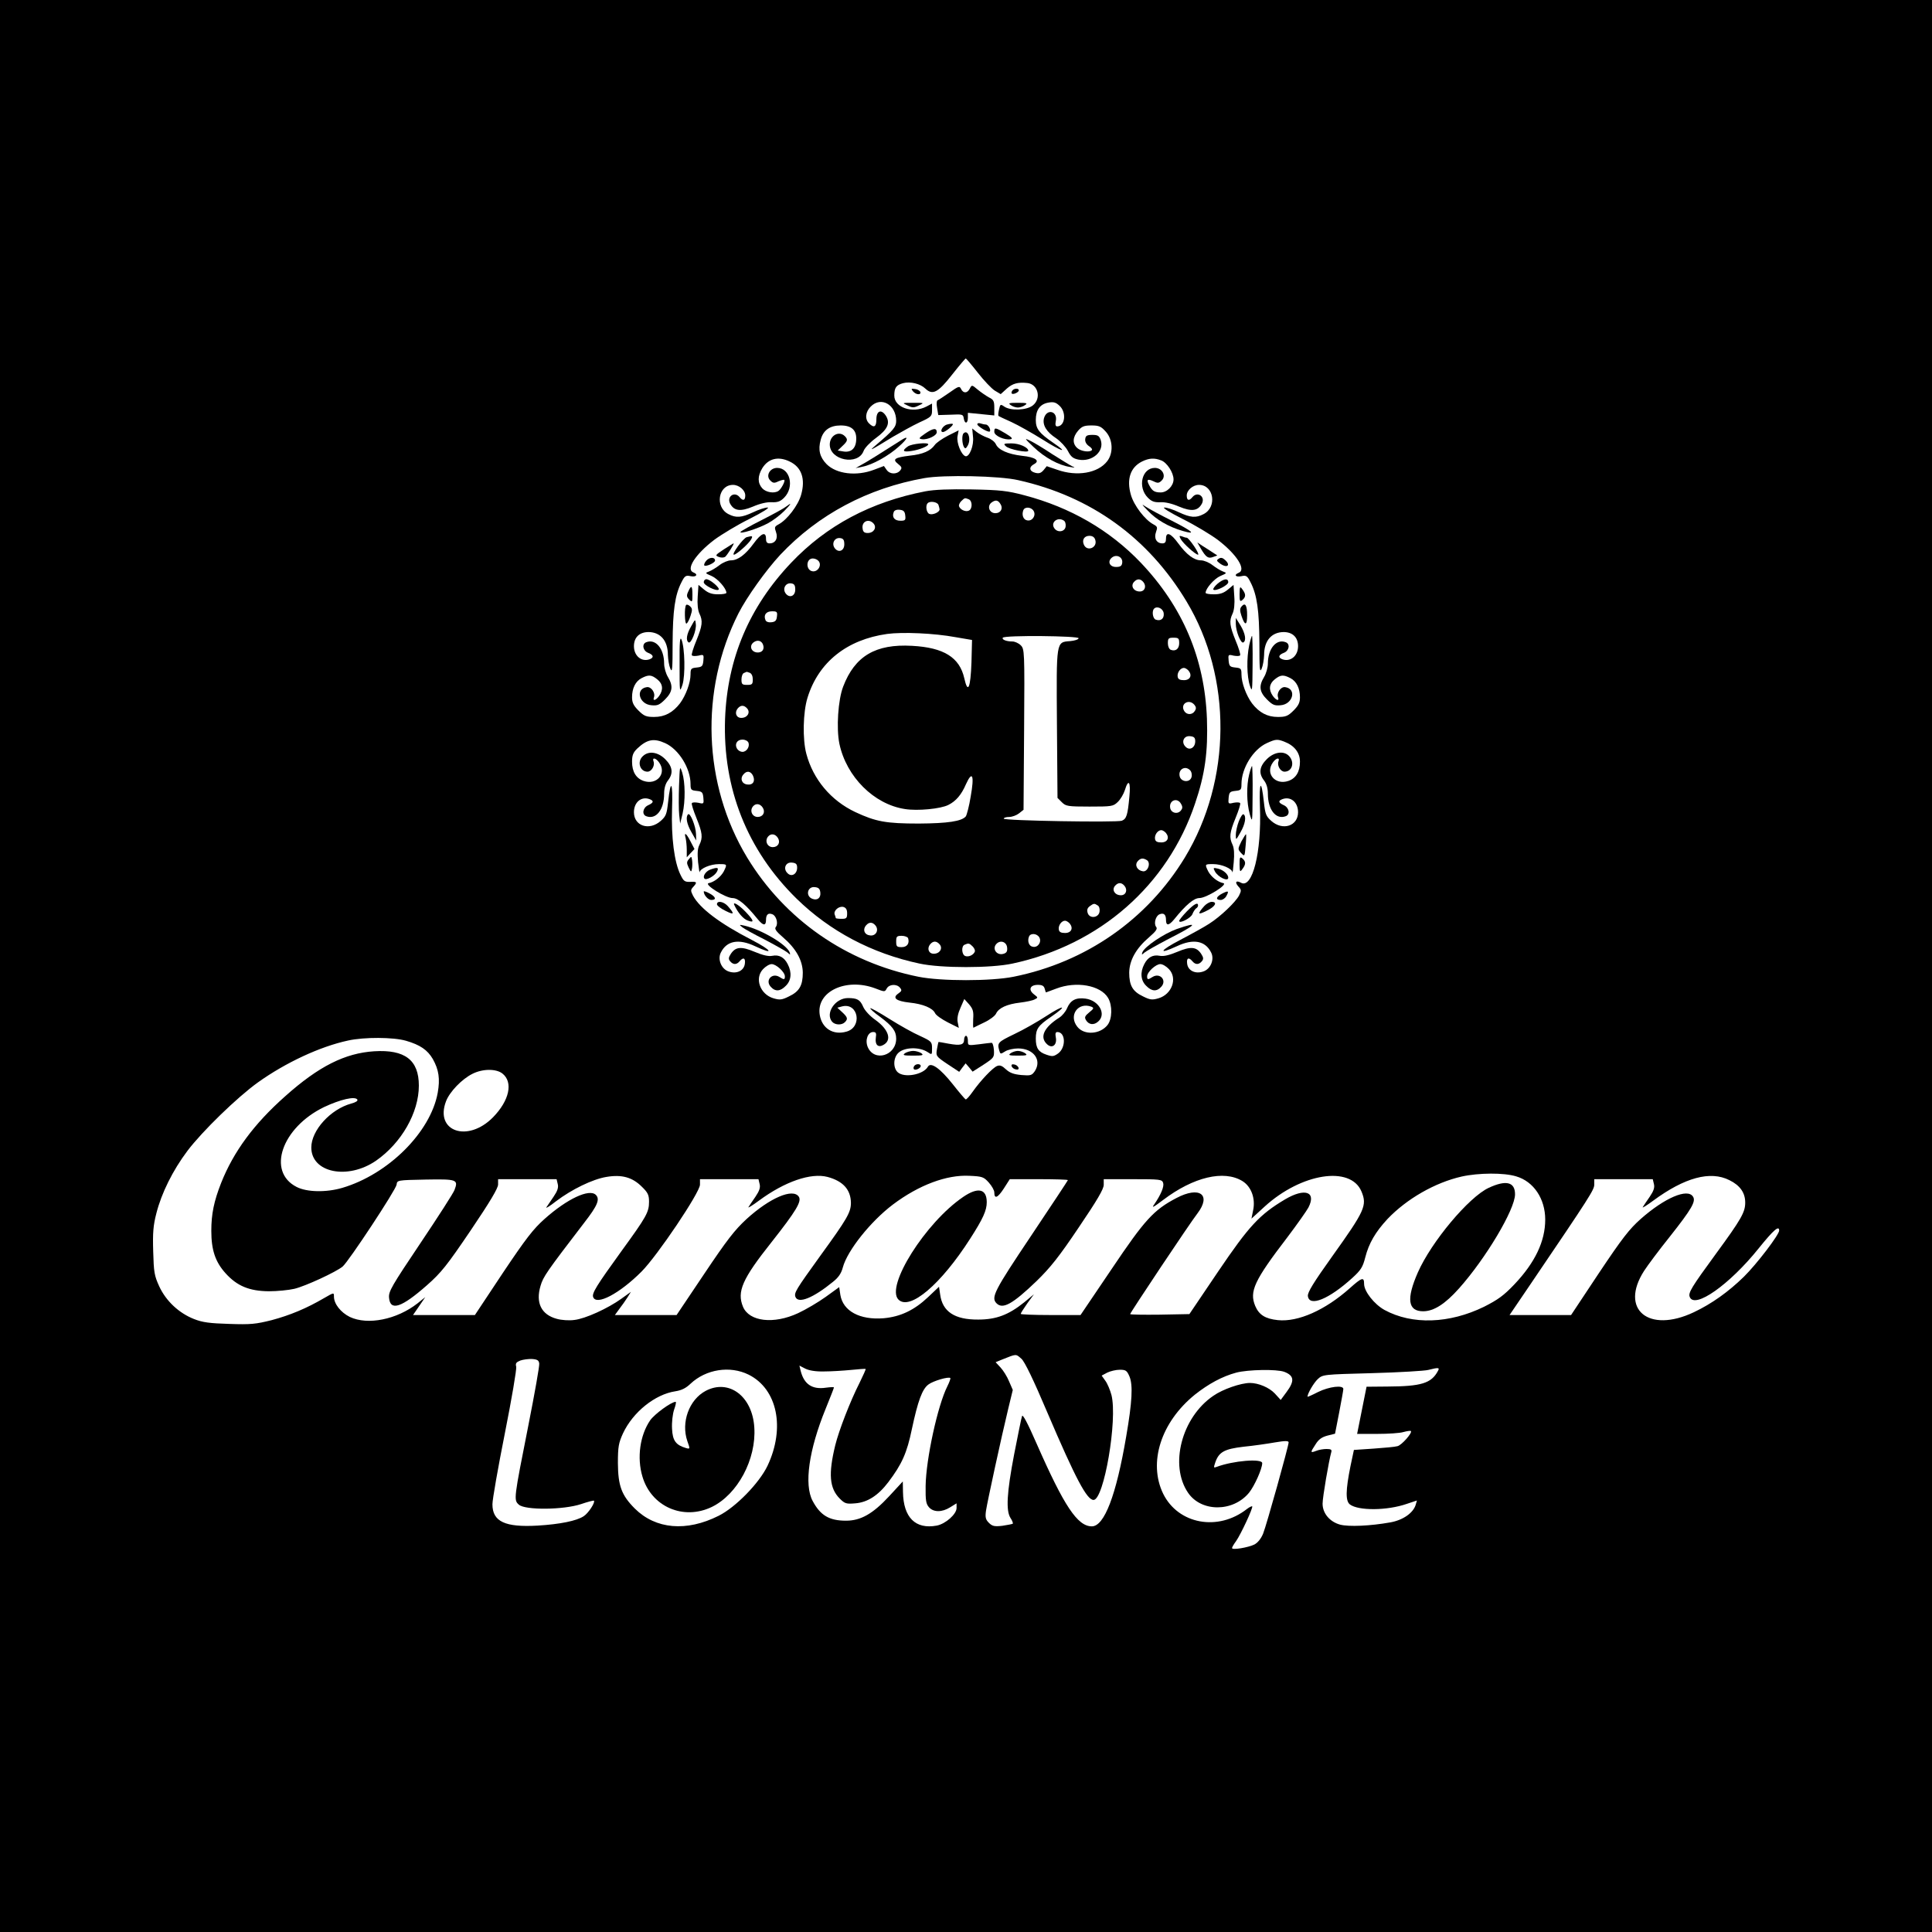 <?xml version="1.0" standalone="no"?>
<!DOCTYPE svg PUBLIC "-//W3C//DTD SVG 20010904//EN"
 "http://www.w3.org/TR/2001/REC-SVG-20010904/DTD/svg10.dtd">
<svg version="1.0" xmlns="http://www.w3.org/2000/svg"
 width="1024pt" height="1024pt" viewBox="0 0 1024 1024"
 preserveAspectRatio="xMidYMid meet">
<g transform="translate(0,1024) scale(0.1,-0.1)"
fill="#000000" stroke="none">
<path d="M0 5120 l0 -5120 5120 0 5120 0 0 5120 0 5120 -5120 0 -5120 0 0
-5120z m5183 3144 c32 -41 72 -83 89 -94 l32 -19 33 30 c31 27 58 34 108 29
57 -6 76 -82 29 -119 -33 -26 -118 -29 -151 -6 -20 14 -22 13 -28 -16 -4 -17
-5 -32 -3 -33 1 -2 33 -17 69 -33 37 -17 111 -59 164 -92 101 -64 144 -77 59
-19 -77 53 -94 75 -94 122 0 53 22 84 66 92 28 5 40 2 60 -17 38 -35 29 -109
-13 -109 -8 0 -11 9 -7 28 11 54 -49 68 -63 14 -8 -35 13 -71 65 -105 23 -16
51 -46 62 -67 16 -31 27 -40 56 -46 73 -14 139 44 118 104 -8 22 -15 27 -44
27 -28 0 -36 -4 -38 -22 -2 -13 5 -27 19 -37 13 -8 20 -18 16 -22 -12 -13 -58
-6 -77 11 -27 24 -25 58 4 92 20 23 32 28 71 28 40 0 51 -5 76 -33 38 -42 41
-114 7 -157 -49 -63 -160 -82 -264 -45 l-56 19 -17 -21 c-14 -16 -24 -19 -44
-14 -32 8 -35 31 -6 46 33 18 7 37 -64 44 -75 9 -125 31 -139 62 -6 13 -26 28
-44 34 -18 6 -44 20 -57 30 l-24 19 4 -43 c6 -47 -19 -110 -40 -104 -22 7 -48
71 -42 105 l6 32 -56 -28 c-31 -16 -63 -38 -71 -50 -22 -31 -63 -49 -131 -56
-81 -10 -95 -19 -63 -44 20 -16 22 -21 11 -35 -19 -22 -56 -20 -72 4 l-14 20
-53 -20 c-92 -35 -198 -23 -251 30 -36 37 -46 76 -31 129 13 51 49 76 106 76
59 0 86 -26 82 -79 -3 -46 -30 -67 -73 -58 l-25 4 25 24 c28 26 30 35 13 52
-31 31 -80 4 -80 -44 0 -84 149 -113 179 -35 5 16 35 47 65 69 63 46 78 80 53
119 -24 36 -50 26 -50 -20 0 -40 -13 -47 -39 -21 -23 23 -19 61 9 89 55 56
135 10 135 -76 0 -32 -15 -50 -106 -127 -42 -36 -37 -34 89 43 41 24 104 59
140 76 64 29 67 33 67 65 l0 35 -30 -16 c-74 -38 -170 -5 -170 58 0 42 10 56
46 66 39 10 91 -2 119 -29 38 -36 67 -21 142 75 37 47 69 85 72 85 3 -1 32
-35 64 -76z m-998 -470 c64 -30 85 -93 61 -177 -16 -56 -74 -132 -119 -156
-22 -12 -23 -16 -14 -41 12 -33 -3 -60 -34 -60 -14 0 -19 7 -19 25 0 39 -25
30 -65 -25 -44 -60 -84 -90 -121 -90 -15 0 -42 -11 -60 -25 -18 -14 -43 -29
-56 -34 -22 -8 -21 -9 14 -24 32 -14 78 -66 78 -89 0 -5 -20 -8 -44 -8 -33 0
-52 7 -74 25 l-30 25 -4 -62 c-3 -39 1 -73 9 -90 19 -39 16 -64 -16 -143 -16
-38 -27 -74 -24 -78 3 -5 18 -5 35 -2 28 7 29 6 26 -27 -3 -29 -7 -33 -35 -36
-30 -3 -33 -6 -33 -36 0 -45 -25 -112 -56 -154 -38 -49 -81 -72 -137 -72 -42
0 -54 5 -83 34 -26 26 -34 42 -34 70 0 48 18 85 51 102 37 19 52 18 83 -7 29
-23 33 -54 10 -87 -17 -24 -36 -30 -28 -8 9 24 -15 58 -38 54 -62 -9 -41 -91
25 -96 32 -3 43 2 72 31 40 40 44 71 15 119 -11 18 -20 50 -20 71 0 79 -45
133 -95 113 -24 -9 -18 -45 10 -56 29 -11 32 -25 9 -34 -43 -16 -84 17 -84 69
0 47 29 75 78 75 63 -1 102 -46 102 -122 1 -24 6 -56 13 -72 10 -24 12 -3 12
135 1 172 12 255 47 323 17 34 23 38 49 32 30 -6 41 10 14 20 -41 16 10 96
111 173 38 28 122 79 187 111 69 35 109 60 95 60 -13 0 -47 -11 -76 -25 -62
-29 -91 -31 -131 -10 -73 37 -55 155 24 155 32 0 65 -28 65 -56 0 -27 -12 -31
-30 -9 -27 33 -70 3 -50 -35 21 -38 54 -43 121 -15 37 16 75 25 100 23 31 -1
45 4 65 24 56 56 32 158 -37 158 -39 0 -62 -42 -36 -67 14 -14 21 -15 43 -4
15 6 29 10 31 7 6 -6 -17 -49 -31 -58 -22 -15 -66 -8 -86 14 -25 28 -25 64 0
106 32 52 85 65 145 36z m1969 6 c31 -11 66 -65 66 -101 0 -34 -34 -69 -68
-69 -33 0 -45 8 -61 38 -16 30 -10 36 23 21 22 -11 29 -10 43 4 26 25 3 67
-36 67 -69 0 -93 -102 -37 -158 20 -20 34 -25 65 -24 25 2 63 -7 100 -23 67
-28 100 -23 121 15 20 38 -23 68 -50 35 -18 -22 -30 -18 -30 9 0 28 33 56 65
56 79 0 97 -118 24 -155 -40 -21 -69 -19 -131 10 -29 14 -63 25 -76 25 -14 0
26 -25 95 -60 65 -32 149 -83 187 -111 101 -77 153 -159 111 -175 -27 -11 -16
-24 14 -18 26 6 32 2 49 -32 35 -68 46 -151 47 -323 0 -138 2 -159 12 -135 7
16 12 48 13 72 0 76 39 121 103 122 48 0 77 -28 77 -75 0 -52 -41 -85 -84 -69
-23 9 -20 23 9 34 28 11 34 47 10 56 -50 20 -95 -34 -95 -113 0 -21 -9 -53
-20 -71 -29 -48 -25 -79 15 -119 29 -29 40 -34 72 -31 66 5 87 87 25 96 -23 4
-47 -30 -38 -54 8 -22 -11 -16 -28 8 -23 33 -19 64 10 87 31 25 46 26 83 7 33
-17 51 -54 51 -102 0 -28 -8 -44 -34 -70 -29 -29 -41 -34 -83 -34 -56 0 -99
23 -137 72 -31 42 -56 109 -56 154 0 30 -3 33 -32 36 -29 3 -33 7 -36 36 -3
33 -2 34 26 27 17 -3 32 -3 35 2 3 4 -8 40 -24 78 -32 79 -35 104 -16 143 8
17 12 51 9 90 l-4 62 -30 -25 c-22 -18 -41 -25 -74 -25 -24 0 -44 3 -44 8 0
23 46 75 78 89 35 15 36 16 14 24 -13 5 -38 20 -56 34 -18 14 -45 25 -60 25
-37 0 -77 30 -121 90 -40 55 -65 64 -65 25 0 -18 -5 -25 -19 -25 -31 0 -46 27
-34 60 9 25 8 29 -14 41 -45 24 -103 100 -119 156 -24 83 -3 146 59 177 37 18
65 20 101 6z m-757 -105 c385 -86 689 -305 892 -643 243 -404 239 -947 -9
-1357 -200 -329 -525 -555 -908 -632 -120 -24 -384 -24 -504 0 -383 77 -708
303 -908 632 -234 387 -252 887 -46 1294 45 88 146 229 222 311 201 213 464
353 764 406 101 18 399 12 497 -11z m-1871 -1394 c72 -33 134 -133 134 -217 0
-30 3 -33 33 -36 28 -3 32 -7 35 -36 3 -33 2 -34 -26 -27 -17 3 -32 3 -35 -2
-3 -4 8 -39 24 -78 32 -79 35 -104 16 -143 -10 -19 -11 -46 -7 -92 4 -36 8
-59 8 -53 3 20 58 43 102 43 45 0 45 0 26 -39 -16 -29 -50 -56 -80 -62 -27 -6
90 -79 127 -79 29 0 71 -35 134 -113 28 -34 43 -35 43 -3 0 29 12 39 34 30 21
-8 32 -50 18 -67 -8 -10 1 -23 38 -55 69 -59 104 -122 105 -187 0 -68 -18
-100 -73 -126 -38 -19 -49 -20 -83 -10 -70 21 -101 105 -55 154 14 15 34 27
46 27 24 0 70 -42 70 -65 0 -18 -4 -19 -29 -3 -39 24 -77 -18 -46 -52 24 -27
51 -25 80 5 29 28 33 71 10 115 -19 37 -46 51 -82 44 -20 -4 -50 3 -93 21 -71
30 -101 27 -126 -10 -13 -20 -14 -28 -4 -40 16 -19 34 -19 50 0 19 23 32 18
28 -12 -4 -38 -44 -57 -86 -42 -39 13 -60 65 -41 101 31 62 94 74 181 33 104
-49 91 -23 -17 33 -171 88 -276 168 -312 235 -13 26 -13 31 1 46 23 25 20 29
-16 27 -29 -1 -35 4 -51 37 -33 66 -50 199 -45 350 5 144 -7 164 -21 35 -7
-63 -11 -74 -39 -99 -61 -54 -142 -27 -142 46 0 54 40 86 84 69 23 -9 20 -19
-9 -32 -28 -13 -34 -49 -10 -58 52 -20 95 34 95 119 0 29 7 53 20 70 30 38 25
74 -14 113 -38 38 -87 46 -118 17 -33 -29 -17 -83 24 -83 21 0 40 32 32 54 -9
24 13 19 30 -6 41 -58 -13 -121 -83 -97 -40 14 -61 49 -61 102 0 34 6 49 28
70 51 48 87 56 148 28z m3281 8 c53 -20 83 -58 83 -106 0 -53 -21 -88 -61
-102 -70 -24 -124 39 -83 97 17 25 39 30 30 6 -8 -22 11 -54 32 -54 41 0 55
49 25 82 -27 30 -79 24 -119 -16 -39 -39 -44 -75 -14 -113 13 -17 20 -41 20
-70 0 -85 43 -139 95 -119 24 9 18 45 -10 58 -29 13 -32 23 -9 32 44 17 84
-15 84 -69 0 -73 -81 -100 -142 -46 -28 25 -32 36 -39 99 -14 127 -26 112 -21
-26 9 -240 -40 -433 -100 -401 -27 15 -35 3 -14 -20 16 -17 16 -22 3 -48 -19
-35 -98 -111 -158 -149 -24 -16 -93 -54 -154 -86 -108 -56 -121 -81 -17 -33
87 41 150 29 181 -33 19 -36 -2 -88 -41 -101 -42 -15 -82 4 -86 42 -4 30 9 35
28 12 16 -19 34 -19 50 0 10 12 9 20 -4 40 -25 37 -55 40 -126 10 -43 -18 -73
-25 -93 -21 -36 7 -63 -7 -82 -44 -23 -44 -19 -87 10 -115 29 -30 56 -32 80
-5 31 34 -7 76 -46 52 -25 -16 -29 -15 -29 3 0 23 46 65 70 65 12 0 32 -12 46
-27 46 -49 15 -133 -55 -154 -34 -10 -45 -9 -83 10 -55 26 -73 58 -73 126 1
65 36 128 105 187 37 32 46 45 38 55 -14 17 -3 59 18 67 22 9 34 -1 34 -30 0
-32 15 -31 43 3 63 78 105 113 134 113 37 0 154 73 127 79 -30 6 -64 33 -80
62 -19 39 -19 39 26 39 44 0 99 -23 102 -43 1 -6 4 17 7 53 4 43 2 74 -6 92
-19 39 -16 65 16 143 16 39 27 74 24 78 -3 5 -18 5 -35 2 -28 -7 -29 -6 -26
27 3 29 7 33 36 36 29 3 32 6 32 36 0 84 62 184 134 217 48 22 56 22 93 8z
m-2167 -1308 c49 -19 50 -19 60 0 13 23 53 25 70 4 11 -13 10 -18 -9 -31 -33
-23 -12 -40 60 -48 70 -7 123 -29 135 -56 5 -11 35 -32 68 -49 l58 -29 -6 30
c-4 20 1 46 15 77 l20 46 26 -29 c20 -24 24 -37 21 -78 -1 -26 -1 -47 2 -45 3
2 28 14 57 28 28 13 56 34 62 46 14 31 59 51 128 59 32 4 67 11 77 17 19 9 18
10 -4 27 -31 24 -21 50 21 50 22 0 32 -5 36 -20 3 -11 6 -20 7 -20 0 0 25 9
54 20 106 41 235 18 275 -49 24 -41 22 -112 -3 -144 -40 -50 -124 -55 -160 -9
-48 60 4 133 75 106 14 -6 13 -10 -12 -30 -23 -19 -26 -26 -17 -41 15 -25 42
-28 65 -7 44 39 4 111 -67 121 -51 7 -80 -8 -98 -50 -7 -18 -26 -41 -42 -51
-82 -52 -105 -104 -64 -141 27 -25 54 -3 46 37 -4 20 -1 28 8 28 44 0 47 -81
5 -113 -24 -17 -31 -18 -63 -7 -42 14 -56 35 -56 85 0 51 12 69 80 115 92 63
71 67 -24 5 -46 -30 -123 -74 -170 -96 -87 -42 -91 -46 -80 -86 6 -21 7 -21
31 -6 13 9 45 16 69 16 82 0 127 -61 89 -120 -16 -23 -22 -25 -71 -21 -41 4
-61 11 -82 30 -20 19 -32 24 -47 18 -23 -9 -87 -76 -130 -137 -17 -24 -33 -42
-37 -40 -3 1 -34 37 -67 79 -68 86 -118 121 -133 94 -24 -42 -125 -61 -160
-29 -25 23 -24 77 4 103 32 30 111 32 154 4 24 -16 24 -16 24 20 0 34 -3 37
-63 65 -35 15 -108 56 -162 90 -54 34 -100 60 -102 57 -3 -2 20 -23 51 -45 66
-49 86 -76 86 -116 0 -91 -117 -125 -151 -44 -15 37 1 79 29 79 15 0 18 -6 14
-31 -5 -36 12 -53 39 -38 48 25 30 82 -41 133 -30 21 -57 51 -65 70 -16 37
-31 46 -81 46 -67 0 -121 -80 -84 -125 15 -18 51 -20 68 -3 17 17 15 26 -14
53 l-26 24 26 7 c86 21 108 -111 22 -134 -70 -20 -129 17 -141 88 -21 124 139
200 295 141z m-2489 -277 c76 -22 115 -49 143 -97 32 -57 39 -105 26 -179 -38
-209 -262 -432 -506 -504 -85 -25 -188 -23 -242 5 -159 81 -79 314 145 423 87
41 165 59 177 40 4 -7 -9 -15 -32 -21 -110 -30 -212 -142 -212 -233 0 -134
193 -173 343 -70 135 94 227 255 227 398 0 136 -74 192 -237 182 -154 -10
-293 -79 -471 -238 -167 -148 -274 -294 -340 -460 -38 -97 -52 -164 -52 -254
0 -101 21 -164 75 -224 61 -68 126 -95 230 -96 44 0 105 6 135 13 59 14 221
89 256 118 32 27 282 406 286 434 3 24 3 24 154 27 166 3 174 0 153 -55 -5
-15 -86 -141 -180 -281 -153 -228 -170 -257 -167 -290 6 -73 66 -53 201 66 76
67 106 105 232 291 102 151 145 223 145 243 l0 28 155 0 155 0 6 -25 c5 -19
-1 -37 -22 -68 -16 -23 -33 -48 -38 -56 -5 -8 18 6 51 32 83 63 194 117 267
129 82 14 138 -2 188 -52 32 -31 38 -44 38 -79 0 -56 -13 -79 -146 -262 -133
-184 -158 -224 -150 -244 17 -46 139 18 256 135 84 84 310 420 310 461 l0 29
155 0 155 0 6 -25 c5 -19 -1 -37 -22 -68 -16 -23 -33 -48 -37 -55 -5 -7 20 8
55 34 138 102 276 149 364 126 82 -22 123 -67 124 -137 0 -51 -20 -85 -163
-282 -129 -179 -139 -195 -131 -217 15 -38 95 -5 199 80 29 23 44 45 52 76 24
90 148 245 266 334 137 103 284 158 404 152 70 -3 77 -6 104 -36 16 -18 29
-41 29 -52 0 -37 18 -29 50 20 l32 50 154 0 c85 0 154 -2 154 -5 0 -2 -88
-135 -195 -295 -195 -291 -214 -327 -183 -358 33 -33 85 -4 212 118 73 71 120
130 224 285 97 143 132 203 132 225 l0 30 154 0 c145 0 155 -1 161 -20 6 -19
-12 -62 -47 -113 -16 -22 -6 -17 47 23 161 122 322 160 420 100 47 -29 70 -92
57 -154 l-9 -45 70 64 c194 177 455 218 513 80 31 -74 18 -102 -155 -344 -100
-140 -131 -191 -129 -210 7 -60 112 -17 236 96 45 41 55 57 68 108 19 75 54
135 118 204 102 107 252 193 393 225 90 20 224 21 289 1 93 -27 154 -119 154
-229 0 -115 -54 -228 -163 -343 -57 -60 -88 -82 -161 -119 -184 -90 -381 -97
-528 -17 -54 30 -108 98 -108 138 0 38 -11 35 -76 -23 -130 -116 -274 -180
-381 -169 -67 7 -100 28 -120 75 -32 77 -6 134 171 365 52 69 102 140 111 157
43 84 -19 105 -124 43 -136 -81 -191 -141 -355 -383 l-152 -225 -157 -3 c-86
-1 -157 0 -157 3 0 7 315 480 357 534 75 99 11 146 -112 81 -120 -63 -167
-114 -343 -376 l-165 -244 -159 0 c-87 0 -158 3 -158 6 0 4 16 29 35 56 l35
48 -52 -43 c-82 -66 -148 -91 -243 -91 -125 -1 -190 42 -202 133 l-6 41 -58
-55 c-73 -69 -146 -104 -236 -112 -126 -10 -215 38 -229 124 l-6 41 -72 -52
c-39 -28 -105 -67 -146 -86 -129 -60 -259 -45 -292 34 -33 80 -4 147 151 342
130 165 161 216 145 241 -31 47 -154 -6 -277 -118 -63 -58 -104 -111 -224
-290 l-147 -219 -163 0 -164 0 24 33 c13 17 33 45 43 61 l18 29 -50 -36 c-72
-52 -193 -107 -250 -113 -27 -4 -69 -1 -93 6 -82 22 -113 85 -86 175 14 48 31
73 232 335 70 90 84 124 61 147 -35 34 -152 -21 -271 -127 -60 -53 -100 -105
-222 -287 l-148 -223 -164 0 -164 0 33 48 32 47 -41 -33 c-110 -86 -264 -117
-359 -72 -48 24 -84 69 -84 108 0 22 0 22 -52 -8 -94 -55 -181 -91 -278 -117
-84 -21 -111 -24 -225 -20 -103 3 -142 8 -187 26 -79 31 -148 95 -184 173 -26
57 -29 75 -32 185 -3 98 0 138 17 203 27 106 86 226 165 331 78 103 263 283
373 362 147 105 329 190 478 222 86 19 240 18 306 -1z m512 -174 c58 -46 37
-143 -50 -232 -134 -136 -310 -75 -249 85 19 50 84 118 141 146 54 27 125 27
158 1z m6503 -565 c57 -28 84 -67 84 -119 0 -51 -21 -88 -155 -271 -130 -178
-148 -207 -139 -229 25 -66 211 65 365 257 79 98 109 124 109 95 0 -22 -118
-177 -187 -245 -82 -80 -170 -143 -265 -188 -240 -114 -395 15 -264 219 18 28
79 110 136 181 117 148 140 188 123 213 -29 45 -150 -7 -276 -118 -61 -54 -99
-103 -222 -287 l-148 -223 -163 0 -163 0 112 165 c316 466 337 499 337 527 l0
28 155 0 155 0 6 -25 c5 -19 -1 -37 -22 -68 -16 -23 -33 -48 -37 -55 -5 -7 20
8 55 34 167 123 303 160 404 109z m-3752 -947 c17 -15 64 -112 136 -282 152
-356 211 -466 246 -466 55 0 128 425 95 556 -7 26 -21 60 -32 75 l-20 28 30
16 c17 8 46 15 66 15 32 0 38 -4 52 -37 18 -45 14 -132 -18 -317 -53 -312
-116 -476 -182 -476 -76 0 -147 107 -293 439 -49 112 -74 158 -77 145 -4 -10
-22 -102 -42 -203 -39 -204 -44 -298 -19 -337 9 -13 14 -27 12 -30 -3 -2 -28
-7 -55 -11 -43 -5 -54 -2 -72 16 -17 17 -20 29 -15 64 7 47 81 388 118 541
l24 99 -20 46 c-10 25 -31 58 -45 73 l-26 28 34 14 c78 31 72 31 103 4z
m-2556 -25 c2 -12 -24 -158 -57 -325 -78 -394 -79 -398 -51 -423 33 -30 237
-28 330 3 35 12 66 20 68 18 8 -9 -30 -67 -54 -82 -37 -25 -127 -43 -244 -50
-173 -10 -240 21 -240 113 0 26 30 196 66 377 36 181 63 340 60 352 -5 18 0
24 22 33 15 5 43 9 62 8 28 -2 36 -7 38 -24z m1509 -42 c37 0 102 4 143 8 41
4 76 7 78 5 2 -1 -13 -34 -32 -73 -50 -98 -110 -254 -129 -331 -37 -152 -31
-228 24 -283 27 -27 35 -29 82 -25 65 5 122 42 175 112 72 95 99 155 125 281
32 150 55 213 88 237 25 19 107 43 116 34 2 -2 -5 -22 -16 -44 -51 -101 -113
-385 -115 -528 -1 -77 2 -95 18 -113 24 -27 69 -27 112 0 l34 21 0 -25 c0 -32
-58 -84 -105 -93 -113 -21 -177 43 -179 178 l-1 56 -72 -78 c-87 -94 -151
-130 -229 -130 -89 0 -136 28 -177 105 -46 86 -20 270 69 488 24 59 44 110 44
113 0 3 -19 2 -42 -1 -73 -11 -116 18 -134 88 l-7 29 31 -16 c20 -10 55 -16
99 -15z m3254 2 c-35 -65 -88 -81 -267 -82 l-111 -1 -25 -125 -25 -125 106 0
c58 0 122 4 140 10 19 5 37 8 39 5 9 -9 -49 -75 -71 -80 -13 -4 -70 -9 -127
-13 l-104 -7 -18 -85 c-26 -129 -27 -186 -3 -204 45 -34 197 -33 301 3 l54 18
-6 -21 c-12 -44 -67 -83 -135 -95 -106 -19 -220 -24 -266 -12 -55 15 -93 60
-93 111 0 35 33 226 46 273 4 13 -1 17 -25 17 -16 0 -41 -4 -55 -10 -32 -12
-32 -9 -3 35 16 26 33 38 63 46 l40 10 22 113 c12 62 22 118 22 124 0 22 -75
13 -134 -16 -31 -16 -56 -27 -56 -25 0 17 33 73 54 93 27 25 29 25 289 32 144
4 278 12 297 17 55 14 62 13 51 -6z m-3653 -19 c152 -76 195 -282 100 -483
-44 -92 -169 -220 -259 -265 -171 -86 -334 -71 -444 38 -71 71 -89 121 -90
241 0 88 4 107 27 158 53 113 170 207 278 223 32 5 55 16 80 40 82 77 209 97
308 48z m2839 15 c52 -20 56 -48 12 -107 l-31 -42 -31 34 c-30 32 -87 56 -132
56 -48 0 -144 -33 -194 -68 -168 -114 -234 -368 -134 -514 70 -103 238 -103
323 0 29 36 70 127 70 157 0 26 -155 13 -242 -20 -16 -6 -16 -4 -7 23 19 56
48 72 150 84 52 5 127 16 167 23 53 9 72 9 72 0 0 -19 -117 -438 -135 -483
-11 -27 -28 -48 -46 -58 -32 -16 -119 -31 -119 -19 0 4 9 20 21 36 25 35 92
179 86 185 -2 2 -15 -4 -28 -14 -153 -120 -364 -81 -444 81 -80 165 -12 379
168 525 72 57 145 97 220 117 62 16 214 19 254 4z"/>
<path d="M5032 8159 c-30 -21 -58 -39 -63 -41 -5 -2 -6 -20 -2 -41 l6 -37 66
2 c62 3 66 2 69 -19 5 -32 22 -29 22 3 l0 26 70 -7 70 -7 0 41 c0 35 -4 43
-29 55 -16 9 -42 27 -59 41 -31 26 -31 26 -42 5 -13 -25 -34 -26 -46 -2 -8 17
-13 16 -62 -19z"/>
<path d="M4839 8166 c16 -19 44 -21 39 -3 -3 6 -15 14 -28 15 -21 3 -22 2 -11
-12z"/>
<path d="M5365 8169 c-4 -6 -5 -12 -2 -15 7 -7 37 7 37 17 0 13 -27 11 -35 -2z"/>
<path d="M4810 8091 c26 -13 34 -13 60 0 30 14 30 14 -30 14 -60 0 -60 0 -30
-14z"/>
<path d="M5357 8093 c9 -7 26 -13 38 -13 12 0 29 6 38 13 15 10 9 12 -38 12
-47 0 -53 -2 -38 -12z"/>
<path d="M5020 7990 c-24 -6 -42 -40 -22 -40 13 0 58 37 52 43 -3 2 -16 1 -30
-3z"/>
<path d="M5180 7991 c0 -11 59 -45 66 -38 8 8 -8 37 -21 37 -7 0 -20 3 -29 6
-9 3 -16 1 -16 -5z"/>
<path d="M4905 7943 c-36 -25 -38 -28 -18 -31 29 -4 78 19 78 37 0 24 -19 22
-60 -6z"/>
<path d="M5270 7951 c0 -21 55 -45 87 -39 13 3 5 11 -28 31 -54 32 -59 33 -59
8z"/>
<path d="M5107 7943 c-10 -9 -8 -55 2 -72 7 -11 11 -9 21 9 18 34 0 86 -23 63z"/>
<path d="M4775 7906 c-100 -64 -185 -117 -210 -130 l-30 -17 35 7 c54 10 140
58 195 108 48 43 53 60 10 32z"/>
<path d="M5480 7869 c57 -54 131 -95 191 -104 28 -5 30 -4 11 4 -12 6 -59 35
-105 64 -45 30 -98 62 -117 71 -32 16 -31 13 20 -35z"/>
<path d="M4812 7874 c-33 -23 -27 -32 21 -24 40 6 87 25 87 35 0 12 -88 3
-108 -11z"/>
<path d="M5331 7875 c16 -17 119 -37 119 -24 0 18 -48 39 -89 39 -41 0 -44 -2
-30 -15z"/>
<path d="M4165 7554 c-11 -9 -68 -40 -127 -70 -58 -29 -109 -58 -113 -63 -9
-15 93 17 146 46 26 14 64 43 85 64 40 41 43 49 9 23z"/>
<path d="M3958 7393 c-19 -5 -83 -93 -68 -93 13 0 79 59 91 81 10 19 8 20 -23
12z"/>
<path d="M3836 7328 c-45 -30 -47 -32 -26 -40 13 -5 27 -4 34 1 11 10 50 71
44 71 -2 0 -25 -15 -52 -32z"/>
<path d="M3744 7269 c-9 -10 -14 -22 -11 -26 9 -8 57 14 57 26 0 19 -29 19
-46 0z"/>
<path d="M3730 7154 c0 -16 68 -50 79 -39 8 9 -46 55 -65 55 -8 0 -14 -7 -14
-16z"/>
<path d="M3648 7105 c-10 -21 -9 -29 5 -43 16 -15 17 -14 17 26 0 48 -6 53
-22 17z"/>
<path d="M3637 7034 c-11 -11 -8 -106 2 -99 5 3 15 21 21 41 10 30 10 39 -2
50 -8 8 -17 11 -21 8z"/>
<path d="M3663 6920 c-24 -41 -29 -75 -13 -85 13 -8 42 64 38 97 -3 28 -3 28
-25 -12z"/>
<path d="M3602 6720 c0 -150 0 -154 15 -110 16 50 13 196 -5 240 -8 19 -11
-14 -10 -130z"/>
<path d="M6084 7533 c44 -47 109 -85 184 -107 76 -22 55 -3 -61 56 -56 28
-115 60 -132 71 -27 18 -26 16 9 -20z"/>
<path d="M6258 7383 c13 -24 79 -83 92 -83 5 0 -4 20 -21 45 -17 25 -34 45
-39 45 -5 0 -16 3 -25 7 -15 5 -16 3 -7 -14z"/>
<path d="M6365 7332 c27 -46 39 -54 65 -44 l22 8 -26 17 c-14 9 -38 25 -53 34
l-27 18 19 -33z"/>
<path d="M6460 7279 c-13 -8 -12 -12 4 -24 38 -29 63 -13 28 18 -12 11 -22 13
-32 6z"/>
<path d="M6453 7146 c-15 -13 -25 -27 -22 -31 11 -11 79 23 79 39 0 23 -25 19
-57 -8z"/>
<path d="M6570 7091 c0 -37 2 -42 15 -31 19 16 19 31 0 56 -13 18 -14 16 -15
-25z"/>
<path d="M6580 7025 c-9 -11 -9 -22 0 -49 18 -54 30 -53 30 3 0 53 -10 70 -30
46z"/>
<path d="M6550 6934 c0 -40 27 -107 40 -99 17 10 10 48 -15 90 l-25 40 0 -31z"/>
<path d="M6621 6820 c-14 -67 -13 -165 4 -215 12 -37 13 -28 14 113 1 83 -1
152 -3 152 -2 0 -9 -23 -15 -50z"/>
<path d="M4905 7636 c-289 -56 -524 -181 -712 -379 -222 -234 -338 -507 -350
-827 -13 -368 117 -696 379 -953 176 -172 398 -290 651 -344 114 -25 380 -25
494 0 462 99 822 415 967 848 53 156 69 275 63 449 -12 320 -128 593 -350 827
-165 173 -374 294 -618 358 -90 24 -128 28 -279 31 -120 2 -197 -1 -245 -10z
m229 -42 c21 -8 21 -53 0 -61 -18 -7 -45 6 -51 24 -2 6 3 18 12 27 19 18 18
18 39 10z m169 -26 c15 -23 1 -48 -27 -48 -33 0 -46 38 -20 57 21 15 34 13 47
-9z m-329 -4 c3 -9 6 -20 6 -24 0 -15 -37 -31 -54 -24 -16 6 -22 45 -9 57 12
13 51 7 57 -9z m505 -33 c13 -24 -8 -55 -35 -49 -20 3 -30 29 -20 54 8 20 43
17 55 -5z m-681 -23 c3 -25 0 -28 -26 -28 -31 0 -46 19 -35 46 3 9 15 14 32
12 20 -2 27 -9 29 -30z m840 -27 c8 -4 12 -19 10 -32 -4 -29 -45 -34 -61 -7
-19 30 19 60 51 39z m-1007 -17 c17 -21 0 -49 -32 -49 -18 0 -25 6 -27 24 -6
38 34 55 59 25z m1174 -85 c14 -42 -45 -66 -61 -24 -10 25 4 45 30 45 16 0 27
-7 31 -21z m-1330 -24 c0 -35 -31 -47 -51 -20 -18 25 0 57 29 53 17 -2 22 -10
22 -33z m1473 -98 c-2 -17 -10 -22 -33 -22 -35 0 -47 31 -20 51 25 18 57 0 53
-29z m-1609 9 c18 -22 -4 -58 -32 -54 -37 5 -36 68 1 68 11 0 25 -6 31 -14z
m1721 -111 c18 -22 8 -50 -19 -50 -32 0 -49 28 -32 49 17 20 35 20 51 1z
m-1845 -40 c0 -35 -31 -47 -51 -20 -18 25 0 57 29 53 17 -2 22 -10 22 -33z
m1953 -126 c3 -28 -16 -43 -43 -33 -15 6 -21 45 -8 58 16 16 48 1 51 -25z
m-2050 -16 c-2 -22 -9 -29 -29 -31 -17 -2 -29 3 -32 12 -11 27 4 46 35 46 26
0 29 -3 26 -27z m946 -110 l88 -15 -3 -119 c-5 -137 -19 -169 -38 -84 -25 111
-109 163 -277 172 -193 11 -303 -54 -365 -216 -27 -70 -37 -221 -20 -303 37
-175 183 -321 347 -346 67 -11 191 1 231 22 40 20 69 54 93 110 34 75 45 46
25 -65 -8 -51 -21 -99 -26 -106 -22 -26 -95 -37 -249 -38 -174 0 -228 10 -337
61 -129 61 -223 173 -259 308 -21 77 -18 221 6 298 58 188 208 308 422 338 81
11 249 4 362 -17z m653 -6 c-2 -7 -22 -13 -45 -15 -75 -6 -73 4 -70 -440 l3
-391 23 -23 c21 -21 31 -23 146 -23 118 0 126 1 150 24 15 14 31 42 38 63 19
63 32 45 24 -34 -9 -98 -15 -118 -40 -128 -28 -10 -626 0 -626 11 0 5 13 9 29
9 16 0 39 9 52 19 l24 19 3 426 c3 416 2 426 -18 446 -11 11 -31 20 -44 20
-32 0 -57 10 -51 20 8 14 407 10 402 -3z m533 -26 c0 -30 -19 -45 -45 -35 -9
4 -15 19 -15 35 0 26 4 29 30 29 26 0 30 -3 30 -29z m-2206 -7 c10 -26 -5 -45
-33 -42 -31 4 -41 36 -16 54 19 14 41 9 49 -12z m2256 -139 c20 -25 8 -50 -25
-50 -21 0 -31 5 -33 18 -4 21 14 47 33 47 7 0 18 -7 25 -15z m-2326 -11 c10
-4 16 -18 16 -35 0 -26 -4 -29 -30 -29 -26 0 -30 3 -30 29 0 16 6 32 13 34 6
3 13 6 14 6 1 1 8 -2 17 -5z m2357 -170 c9 -11 10 -20 2 -32 -13 -22 -43 -22
-56 -1 -24 38 25 68 54 33z m-2370 -20 c17 -21 0 -49 -32 -49 -27 0 -37 28
-19 50 16 19 34 19 51 -1z m2374 -173 c0 -34 -30 -51 -51 -29 -25 24 -10 60
24 56 21 -2 27 -8 27 -27z m-2368 -7 c8 -22 -10 -49 -32 -49 -10 0 -22 7 -28
16 -15 24 -1 49 28 49 15 0 28 -7 32 -16z m2343 -149 c6 -8 9 -23 5 -35 -10
-31 -59 -24 -63 9 -6 37 34 55 58 26z m-2320 -24 c15 -30 2 -53 -29 -49 -29 3
-40 31 -21 53 17 21 37 19 50 -4z m2270 -152 c9 -15 8 -24 -1 -35 -18 -22 -53
-13 -57 15 -6 40 39 56 58 20z m-2217 -20 c15 -24 1 -49 -27 -49 -29 0 -44 33
-25 56 15 18 38 15 52 -7z m2137 -134 c20 -25 8 -50 -25 -50 -21 0 -31 5 -33
18 -4 21 14 47 33 47 7 0 18 -7 25 -15z m-2057 -26 c15 -24 1 -49 -27 -49 -29
0 -44 33 -25 56 15 18 38 15 52 -7z m1956 -118 c22 -14 5 -63 -21 -59 -30 4
-45 32 -29 52 15 18 29 20 50 7z m-1854 -40 c0 -34 -30 -51 -51 -29 -25 24
-10 60 24 56 21 -2 27 -8 27 -27z m1735 -96 c18 -22 8 -50 -19 -50 -32 0 -49
28 -32 49 17 20 35 20 51 1z m-1612 -36 c3 -28 -16 -43 -42 -33 -38 14 -27 67
13 62 20 -2 27 -9 29 -29z m1470 -68 c8 -4 12 -19 10 -32 -4 -34 -53 -40 -63
-8 -5 16 -2 26 11 36 21 15 24 16 42 4z m-1328 -42 c0 -26 -4 -29 -30 -29 -16
0 -30 2 -30 4 0 2 -3 11 -6 19 -7 20 22 46 46 40 14 -4 20 -14 20 -34z m1180
-54 c20 -25 8 -50 -25 -50 -21 0 -31 5 -33 18 -4 21 14 47 33 47 7 0 18 -7 25
-15z m-1030 -10 c20 -24 3 -57 -28 -53 -30 3 -41 30 -22 53 16 19 34 19 50 0z
m869 -64 c13 -24 -8 -55 -35 -49 -20 3 -30 29 -20 54 8 20 43 17 55 -5z m-696
-3 c9 -28 -5 -48 -34 -48 -26 0 -29 4 -29 30 0 26 3 30 29 30 16 0 31 -6 34
-12z m168 -34 c17 -21 0 -49 -32 -49 -27 0 -37 28 -19 50 16 19 34 19 51 -1z
m357 -16 c2 -19 -2 -28 -18 -33 -37 -12 -64 27 -38 53 21 21 53 10 56 -20z
m-183 6 c9 -9 14 -21 12 -27 -6 -18 -33 -31 -51 -24 -19 7 -22 53 -3 60 20 9
25 8 42 -9z"/>
<path d="M3599 6075 c-2 -60 -2 -130 1 -155 l5 -45 13 53 c15 67 14 165 -2
217 -13 39 -13 36 -17 -70z"/>
<path d="M3647 5924 c-14 -14 -7 -52 18 -95 l25 -44 -1 35 c-1 40 -31 115 -42
104z"/>
<path d="M3634 5798 c3 -13 6 -41 6 -62 l0 -40 20 22 21 22 -21 40 c-22 44
-36 53 -26 18z"/>
<path d="M3651 5686 c-12 -14 -12 -21 -1 -44 13 -26 14 -26 18 -4 2 12 2 32 0
44 -3 20 -4 20 -17 4z"/>
<path d="M3762 5630 c-23 -10 -39 -36 -28 -47 10 -10 54 14 66 37 12 23 2 25
-38 10z"/>
<path d="M3730 5515 c0 -19 23 -45 40 -45 29 0 24 17 -10 35 -16 9 -30 13 -30
10z"/>
<path d="M3800 5447 c0 -7 21 -23 46 -35 46 -23 49 -17 11 26 -22 24 -57 30
-57 9z"/>
<path d="M3892 5443 c19 -41 48 -74 71 -82 37 -14 34 -1 -13 48 -35 36 -68 55
-58 34z"/>
<path d="M3935 5325 c10 -8 64 -38 120 -66 55 -29 108 -59 118 -67 16 -14 17
-14 12 1 -17 42 -151 121 -240 141 -28 6 -29 6 -10 -9z"/>
<path d="M6621 6136 c-15 -60 -14 -150 3 -211 14 -49 14 -46 15 103 1 83 -1
152 -3 152 -2 0 -9 -20 -15 -44z"/>
<path d="M6566 5887 c-9 -23 -16 -56 -16 -72 0 -30 1 -29 25 14 25 43 32 85
16 95 -5 3 -16 -14 -25 -37z"/>
<path d="M6580 5781 c-20 -41 -20 -42 -2 -62 19 -20 19 -20 24 38 3 32 4 60 2
61 -1 2 -12 -15 -24 -37z"/>
<path d="M6570 5659 c1 -41 2 -43 15 -25 19 25 19 40 0 56 -13 11 -15 6 -15
-31z"/>
<path d="M6439 5622 c16 -31 71 -57 71 -34 0 18 -26 41 -54 48 -26 6 -27 5
-17 -14z"/>
<path d="M6478 5504 c-33 -17 -37 -34 -8 -34 10 0 24 9 30 21 15 27 11 30 -22
13z"/>
<path d="M6383 5438 c-38 -43 -35 -49 11 -26 47 22 61 48 28 48 -10 0 -28 -10
-39 -22z"/>
<path d="M6290 5409 c-22 -23 -40 -45 -40 -50 0 -17 62 15 70 36 5 13 14 26
19 30 6 3 11 10 11 16 0 19 -21 8 -60 -32z"/>
<path d="M6237 5316 c-69 -25 -170 -93 -182 -123 -5 -15 -4 -15 12 -1 10 8 63
38 118 67 158 80 176 100 52 57z"/>
<path d="M5110 4730 c0 -28 -19 -33 -81 -22 -30 6 -55 10 -55 9 -1 -1 -4 -18
-8 -38 -6 -36 -5 -38 56 -79 l62 -41 17 23 17 22 19 -22 18 -22 58 37 c56 37
57 39 55 78 -2 22 -7 39 -13 38 -5 0 -36 -4 -67 -8 -58 -7 -58 -7 -58 19 0 14
-4 26 -10 26 -5 0 -10 -9 -10 -20z"/>
<path d="M4797 4658 c-15 -11 -8 -13 43 -13 51 0 57 2 43 13 -9 6 -29 12 -43
12 -14 0 -34 -6 -43 -12z"/>
<path d="M5357 4658 c-15 -11 -9 -13 38 -13 47 0 53 2 38 13 -9 6 -26 12 -38
12 -12 0 -29 -6 -38 -12z"/>
<path d="M4845 4589 c-4 -6 -4 -13 -1 -16 8 -8 36 5 36 17 0 13 -27 13 -35 -1z"/>
<path d="M5362 4588 c3 -7 13 -15 22 -16 12 -3 17 1 14 10 -3 7 -13 15 -22 16
-12 3 -17 -1 -14 -10z"/>
<path d="M7890 3944 c-105 -49 -303 -285 -375 -448 -62 -141 -53 -206 28 -206
56 0 116 38 190 121 142 159 297 419 297 499 0 66 -48 77 -140 34z"/>
<path d="M5105 3896 c-199 -135 -413 -474 -343 -544 60 -60 225 80 381 324 68
106 87 149 87 192 0 71 -46 82 -125 28z"/>
<path d="M3740 2868 c-88 -47 -131 -167 -97 -266 15 -42 15 -43 -7 -37 -54 16
-71 39 -74 102 -2 34 3 78 11 102 8 22 12 41 8 41 -23 0 -112 -65 -135 -98
-54 -79 -71 -198 -41 -298 47 -160 217 -234 368 -161 137 67 236 253 225 421
-10 166 -135 259 -258 194z"/>
</g>
</svg>
